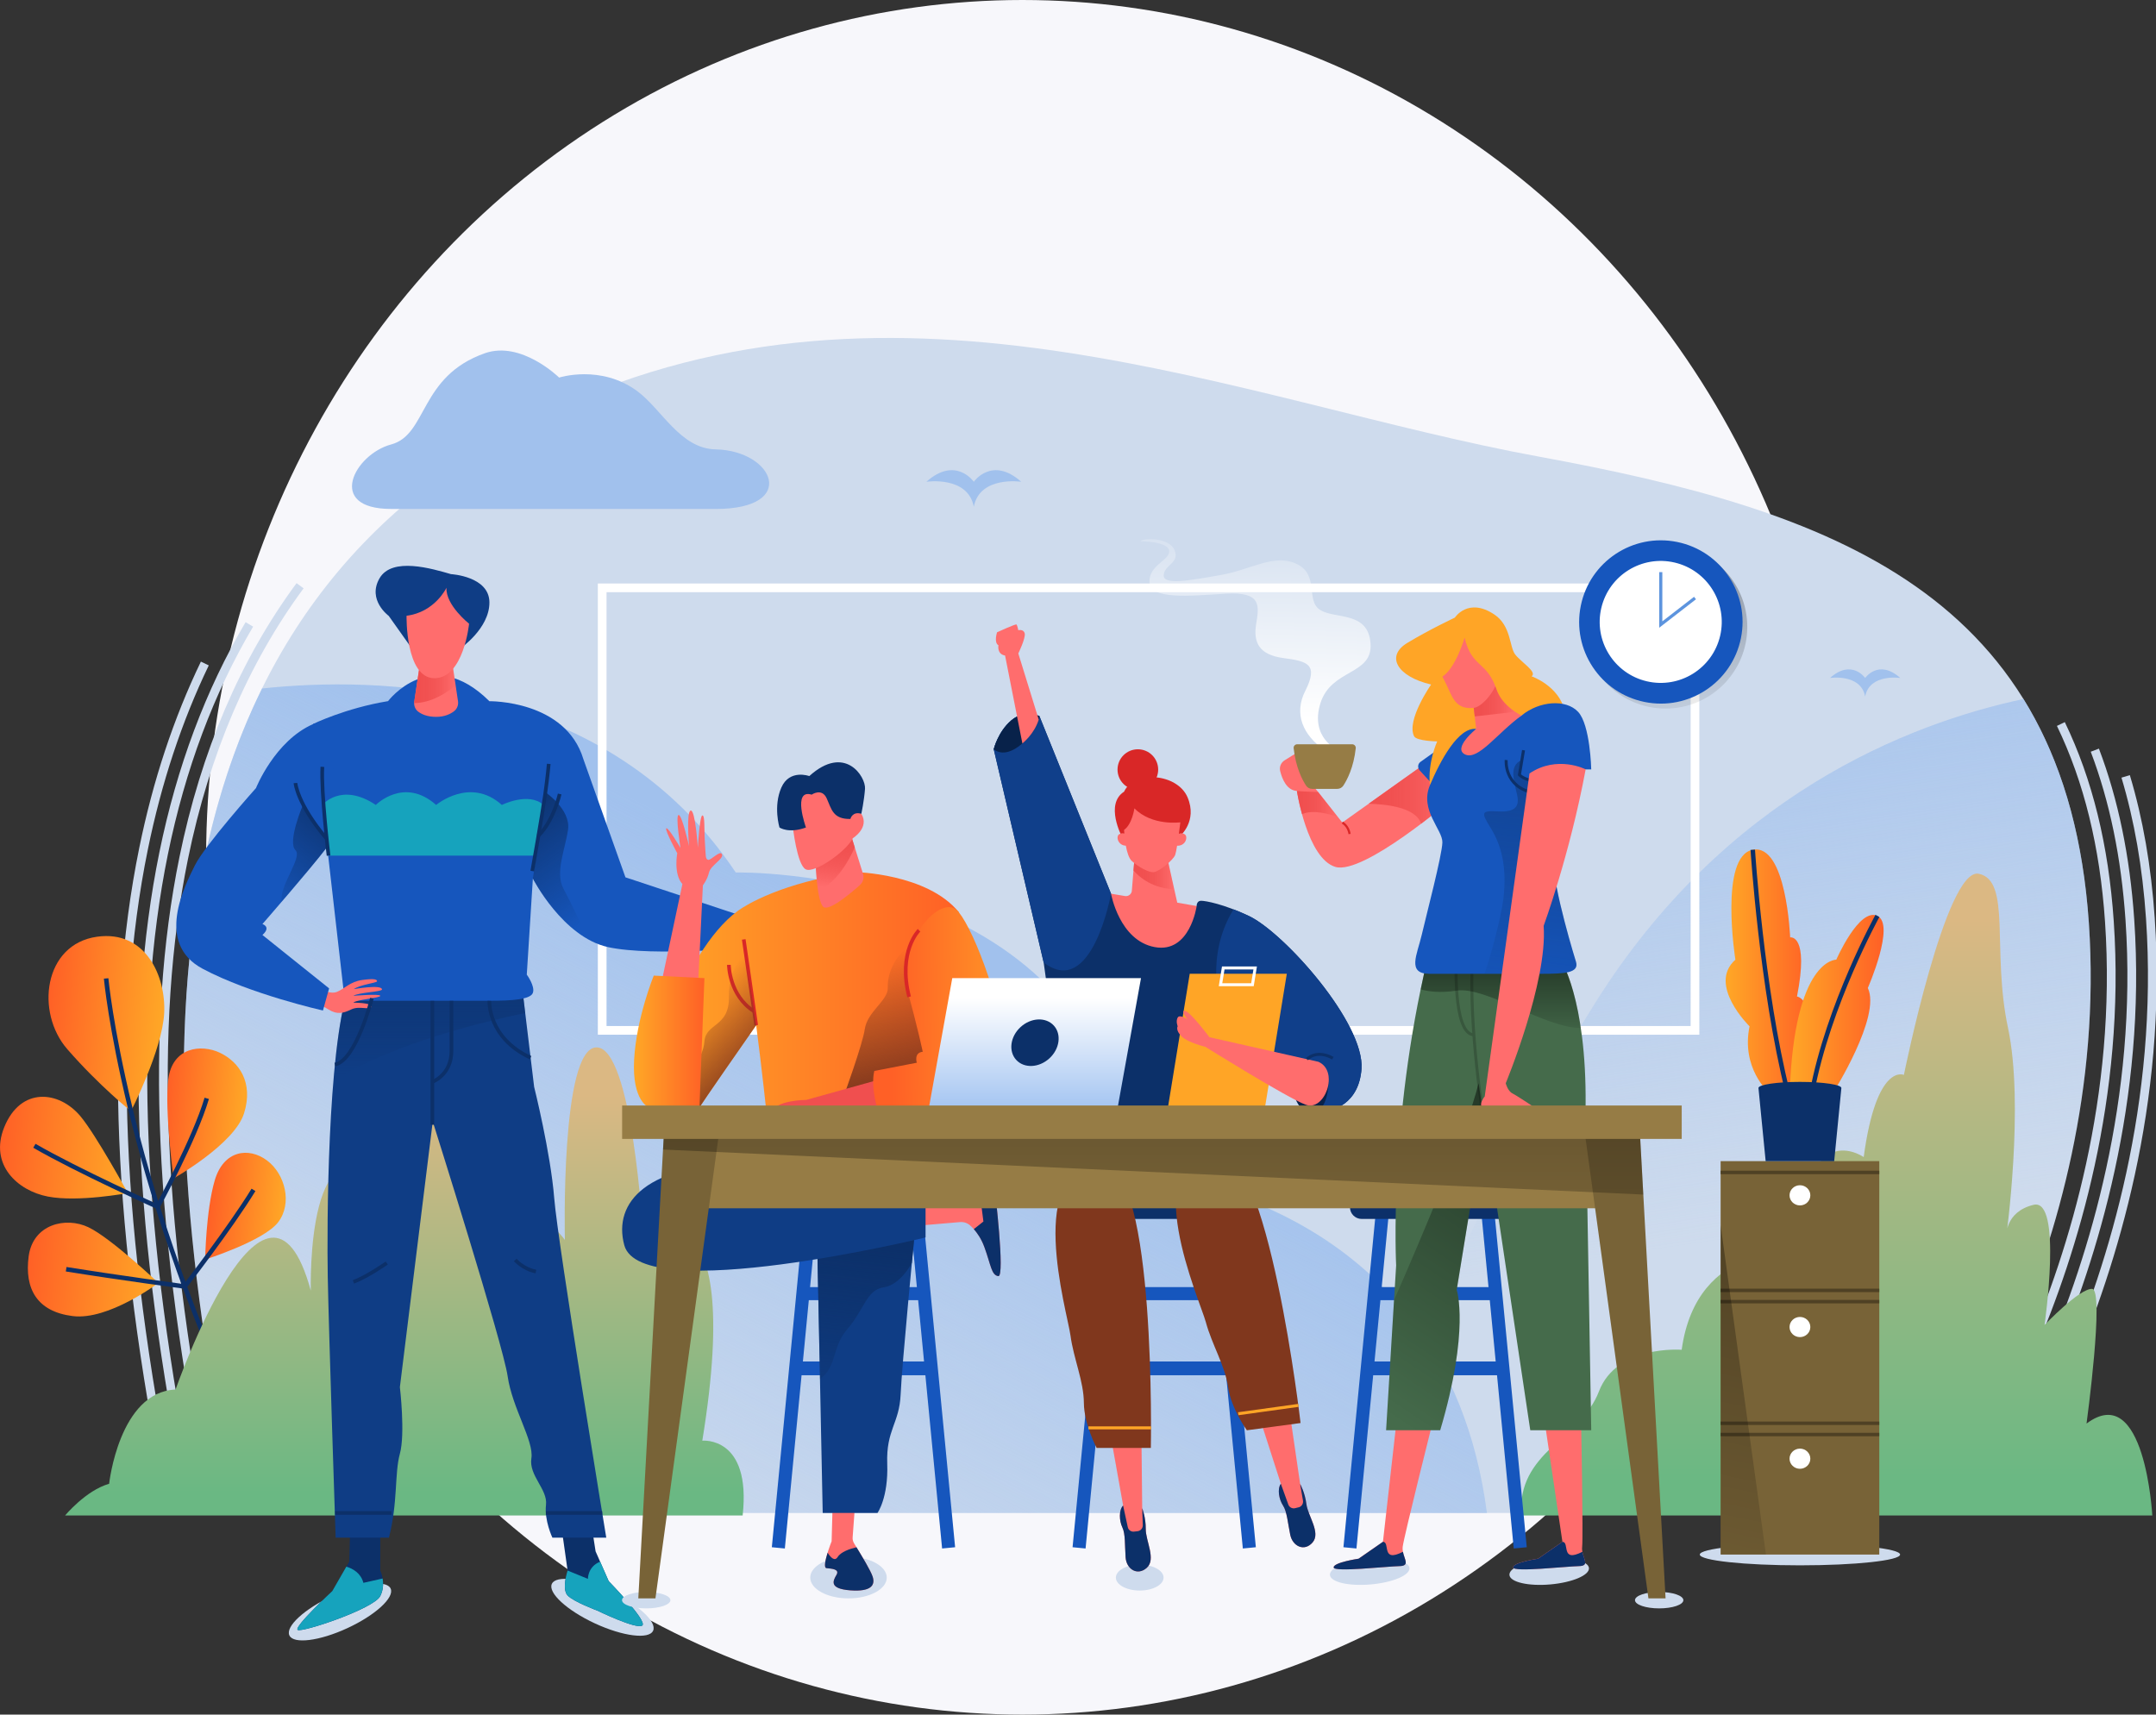 <svg width="523" height="416" viewBox="0 0 523 416" fill="none" xmlns="http://www.w3.org/2000/svg">
<rect x="0" y="0" width="523" height="416" fill="#333333" stroke="none"/>
<ellipse cx="248" cy="208" rx="198" ry="208" fill="#F7F7FB"/>
<g clip-path="url(#clip0_8_2)">
<path d="M515.639 188.369C518.791 198.867 520.778 210.32 521.633 222.779C524.693 267.535 512.428 306.979 501.606 332.189C495.536 346.323 489.24 357.676 484.521 365.426" stroke="#CEDBED" stroke-width="2.12" stroke-miterlimit="10"/>
<path d="M41.229 363.281C28.352 299.397 26.256 247.855 34.824 205.905C38.136 189.66 43.115 174.638 49.688 160.981" stroke="#CEDBED" stroke-width="2.12" stroke-miterlimit="10"/>
<path d="M508.162 182.01C512.798 194.209 515.615 207.899 516.662 223.164C519.647 266.798 507.659 305.337 497.071 329.978C490.372 345.561 483.431 357.659 478.728 365.141" stroke="#CEDBED" stroke-width="2.12" stroke-miterlimit="10"/>
<path d="M46.334 363.281C33.407 299.632 31.244 248.475 39.695 207.028C43.912 186.35 50.887 167.734 60.486 151.497" stroke="#CEDBED" stroke-width="2.12" stroke-miterlimit="10"/>
<path d="M499.921 175.66C506.544 189.358 510.442 205.268 511.691 223.549C514.6 266.06 502.88 303.687 492.543 327.766C485.024 345.276 477.244 358.195 472.801 364.99" stroke="#CEDBED" stroke-width="2.12" stroke-miterlimit="10"/>
<path d="M51.432 363.289C38.454 299.883 36.208 249.094 44.566 208.167C49.772 182.672 59.262 160.445 72.792 142.113" stroke="#CEDBED" stroke-width="2.12" stroke-miterlimit="10"/>
<path d="M57.325 367.076H465.18C465.18 367.076 512.194 304.055 506.711 223.935C501.229 143.814 444.507 123.841 373.09 110.746C301.673 97.65 218.049 60.242 134.409 99.318C33.969 146.252 33.944 256.392 57.325 367.076Z" fill="#CEDBED"/>
<path d="M274.511 284.459C267.016 209.642 178.48 211.686 178.48 211.686C147.118 164.76 91.017 164.115 63.579 167.039C36.694 221.555 41.933 294.203 57.333 367.085H360.699C350.396 288.137 274.519 284.459 274.519 284.459H274.511Z" fill="url(#paint0_linear_8_2)"/>
<path d="M465.189 367.076C465.189 367.076 512.202 304.055 506.72 223.935C505.186 201.49 499.628 183.77 490.85 169.594C462.892 175.559 418.427 192.952 386.822 243.548C356.365 292.301 339.498 338.666 331.04 367.076H465.189Z" fill="url(#paint1_linear_8_2)"/>
<path d="M31.018 289.469C31.018 289.469 23.306 275.36 19.508 270.819C14.319 264.619 5.022 263.606 1.023 273.5C-2.657 282.599 4.284 288.908 11.628 290.315C18.98 291.731 31.018 289.461 31.018 289.461V289.469Z" fill="url(#paint2_linear_8_2)"/>
<path d="M42.109 285.9C42.109 285.9 39.862 269.562 40.835 261.829C41.807 254.105 48.766 253.233 53.376 255.437C57.979 257.64 61.542 262.617 59.203 270.107C56.872 277.597 42.118 285.9 42.118 285.9H42.109Z" fill="url(#paint3_linear_8_2)"/>
<path d="M38.421 311.269C38.421 311.269 27.02 300.444 21.495 297.78C15.97 295.116 7.973 297.009 6.95 304.835C5.927 312.651 8.928 318.215 17.63 319.312C26.332 320.41 38.421 311.269 38.421 311.269Z" fill="url(#paint4_linear_8_2)"/>
<path d="M49.772 305.597C49.772 305.597 49.94 293.733 52.086 286.403C54.232 279.08 60.327 278.234 64.761 281.543C69.188 284.853 70.957 291.966 67.486 296.523C64.015 301.089 49.772 305.589 49.772 305.589V305.597Z" fill="url(#paint5_linear_8_2)"/>
<path d="M31.764 269.588C31.764 269.588 24.093 263.48 16.322 254.549C8.551 245.618 10.58 229.071 23.557 227.269C35.319 225.636 40.265 236.837 39.829 245.785C39.385 254.733 31.773 269.588 31.773 269.588H31.764Z" fill="url(#paint6_linear_8_2)"/>
<path d="M25.745 237.39C25.745 237.39 30.138 284.752 59.203 346.516" stroke="#0C3069" stroke-width="1.1" stroke-miterlimit="10"/>
<path d="M8.341 277.991C18.887 284.099 38.236 292.787 38.236 292.787C38.236 292.787 47.257 276.324 50.149 266.479" stroke="#0C3069" stroke-width="1.1" stroke-miterlimit="10"/>
<path d="M16.046 307.943C28.956 310.021 44.809 312.14 44.809 312.14C44.809 312.14 55.791 297.981 61.492 288.69" stroke="#0C3069" stroke-width="1.1" stroke-miterlimit="10"/>
<path d="M411.167 142.625H146.079V249.991H411.167V142.625Z" stroke="white" stroke-width="2.11" stroke-miterlimit="10"/>
<path d="M369.091 367.696H522.103C522.103 367.696 520.334 334.77 506.15 345.393C506.15 345.393 510.576 312.794 507.483 312.71C504.381 312.626 495.964 321.474 495.964 321.474C495.964 321.474 500.39 290.608 493.307 292.318C486.223 294.027 486.659 300.16 486.659 300.16C486.659 300.16 491.085 268.121 487.103 249.413C483.112 230.704 487.992 213.663 480.011 211.996C472.038 210.337 461.844 260.799 461.844 260.799C461.844 260.799 455.196 257.707 452.094 280.739C452.094 280.739 437.088 270.115 436.619 303.762C436.619 303.762 411.628 300.746 407.94 327.489C407.94 327.489 392.179 326.224 387.853 337.627C383.536 349.021 367.809 352.272 369.083 367.696H369.091Z" fill="url(#paint7_linear_8_2)"/>
<path d="M180.157 367.696H15.786C15.786 367.696 20.824 361.605 26.474 359.997C26.474 359.997 28.889 337.727 42.587 337.132C42.587 337.132 64.685 273.869 75.391 313.137C75.391 313.137 74.133 266.563 94.974 289.511C94.974 289.511 98.931 249.287 107.583 248.642C116.234 247.997 120.208 293.155 120.208 293.155C120.208 293.155 131.215 292.862 137.025 300.83C137.025 300.83 135.927 254.264 144.67 254.121C153.414 253.979 155.988 299.473 155.988 299.473C155.988 299.473 181.062 283.856 170.365 349.541C170.365 349.541 182.295 348.359 180.148 367.704L180.157 367.696Z" fill="url(#paint8_linear_8_2)"/>
<path d="M269.69 293.39L261.76 375.546" stroke="#1656BD" stroke-width="3.17" stroke-miterlimit="10"/>
<path d="M295.134 293.39L303.064 375.546" stroke="#1656BD" stroke-width="3.17" stroke-miterlimit="10"/>
<path d="M267.712 313.866H297.238" stroke="#1656BD" stroke-width="3.17" stroke-miterlimit="10"/>
<path d="M266.094 331.997H298.864" stroke="#1656BD" stroke-width="3.34" stroke-miterlimit="10"/>
<path d="M300.214 286.813H264.61C263.036 286.813 261.76 288.088 261.76 289.662V292.896C261.76 294.469 263.036 295.744 264.61 295.744H300.214C301.788 295.744 303.064 294.469 303.064 292.896V289.662C303.064 288.088 301.788 286.813 300.214 286.813Z" fill="#0C3069"/>
<path d="M335.399 293.39L327.468 375.546" stroke="#1656BD" stroke-width="3.17" stroke-miterlimit="10"/>
<path d="M360.851 293.39L368.781 375.546" stroke="#1656BD" stroke-width="3.17" stroke-miterlimit="10"/>
<path d="M333.429 313.866H362.955" stroke="#1656BD" stroke-width="3.17" stroke-miterlimit="10"/>
<path d="M331.802 331.997H364.573" stroke="#1656BD" stroke-width="3.34" stroke-miterlimit="10"/>
<path d="M365.922 286.813H330.319C328.744 286.813 327.468 288.088 327.468 289.662V292.896C327.468 294.469 328.744 295.744 330.319 295.744H365.922C367.497 295.744 368.773 294.469 368.773 292.896V289.662C368.773 288.088 367.497 286.813 365.922 286.813Z" fill="#0C3069"/>
<path d="M276.472 385.902C279.667 385.902 282.257 384.495 282.257 382.76C282.257 381.025 279.667 379.618 276.472 379.618C273.278 379.618 270.688 381.025 270.688 382.76C270.688 384.495 273.278 385.902 276.472 385.902Z" fill="#CEDBED"/>
<path d="M276.9 349.541L277.076 365.937C277.076 365.937 277.965 368.107 277.94 370.989C277.915 373.871 280.497 378.311 278.208 380.372C275.919 382.433 273.245 380.716 273.052 377.834C272.859 374.943 273.027 372.145 272.264 370.57C271.501 368.995 271.376 366.423 272.449 365.266L269.682 349.8L276.909 349.532L276.9 349.541Z" fill="#FF6D6D"/>
<path d="M275.944 371.508C275.685 371.533 275.408 371.567 275.131 371.6C274.41 371.701 273.731 371.24 273.58 370.528L272.44 365.266C271.367 366.423 271.501 368.986 272.256 370.57C273.019 372.145 272.843 374.943 273.044 377.834C273.237 380.724 275.919 382.433 278.2 380.372C280.488 378.311 277.906 373.862 277.931 370.989C277.956 368.107 277.068 365.937 277.068 365.937L277.219 370.025C277.244 370.779 276.691 371.433 275.936 371.508H275.944Z" fill="#0C3069"/>
<path d="M313.015 343.81L315.388 360.038C315.388 360.038 316.553 362.074 316.914 364.931C317.274 367.788 320.426 371.852 318.439 374.198C316.453 376.543 313.569 375.203 312.99 372.371C312.412 369.539 312.202 366.741 311.238 365.275C310.274 363.817 309.796 361.287 310.71 359.997L305.898 345.041L313.024 343.81H313.015Z" fill="#FF6D6D"/>
<path d="M315.002 365.71C314.751 365.769 314.482 365.836 314.214 365.912C313.51 366.104 312.781 365.736 312.529 365.057L310.702 359.997C309.788 361.287 310.266 363.809 311.23 365.275C312.194 366.733 312.395 369.531 312.982 372.371C313.56 375.203 316.444 376.552 318.431 374.198C320.418 371.843 317.266 367.788 316.905 364.931C316.545 362.074 315.379 360.038 315.379 360.038L316.075 364.077C316.201 364.822 315.74 365.543 315.002 365.719V365.71Z" fill="#0C3069"/>
<path d="M269.514 216.83C269.514 216.83 279.314 224.932 290.28 219.821C290.28 219.821 290.246 218.548 291.353 218.548C292.459 218.548 296.852 219.352 302.947 222.234C311.515 226.289 331.073 248.248 330.268 259.358C329.681 267.476 323.771 270.132 318.456 269.914C313.141 269.696 313.585 260.69 313.585 260.69L296.894 246.665L293.792 269.914H258.197L253.175 233.536L241.062 181.801C241.062 181.801 242.042 177.595 245.32 174.788C248.598 171.982 252.144 173.758 252.144 173.758L269.514 216.838V216.83Z" fill="#0C3069"/>
<path d="M269.514 216.83L252.144 173.749C252.144 173.749 248.598 171.982 245.32 174.78C242.042 177.587 241.062 181.793 241.062 181.793L253.175 233.528C264.92 242.534 269.514 216.83 269.514 216.83Z" fill="#103F8A"/>
<path d="M318.456 269.906C323.771 270.124 329.681 267.468 330.268 259.349C331.073 248.248 311.515 226.289 302.947 222.226C301.614 221.597 300.373 221.069 299.225 220.625C291.42 233.369 296.894 246.656 296.894 246.656L313.585 260.682C313.585 260.682 313.141 269.688 318.456 269.906Z" fill="#103F8A"/>
<path d="M322.304 261.268C322.404 266.638 320.795 270.3 317.676 269.923C314.558 269.546 313.04 264.51 313.585 260.682L322.304 261.268Z" fill="#08224A"/>
<path d="M306.862 268.658H283.322L288.603 236.259H312.152L306.862 268.658Z" fill="#FFA526"/>
<path d="M303.819 238.915H296.073L296.735 234.852H304.481L303.819 238.915Z" stroke="white" stroke-width="0.72" stroke-miterlimit="10"/>
<path d="M267.654 282.825C280.497 283.21 279.172 351.308 279.172 351.308H266.027C266.027 351.308 262.951 345.511 262.925 340.383C262.9 335.113 260.419 329.609 259.673 324.004C258.935 318.399 248.154 282.239 267.645 282.825H267.654Z" fill="#80371D"/>
<path d="M279.206 346.432H264.023" stroke="#FFA526" stroke-width="0.72" stroke-miterlimit="10"/>
<path d="M294.916 278.929C307.692 277.597 315.489 345.259 315.489 345.259L302.461 347.019C302.461 347.019 298.638 341.682 297.926 336.605C297.196 331.385 293.994 326.266 292.518 320.803C291.034 315.341 275.517 280.948 294.916 278.929Z" fill="#80371D"/>
<path d="M314.96 340.978L300.365 343.006" stroke="#FFA526" stroke-width="0.72" stroke-miterlimit="10"/>
<path d="M275.215 208.083L274.561 216.11C274.494 216.939 273.731 217.534 272.91 217.4L269.515 216.83C269.515 216.83 271.51 228.183 280.094 229.783C288.679 231.383 290.288 219.821 290.288 219.821L285.577 219.008L283.137 208.083H275.215Z" fill="#FF6D6D"/>
<path d="M283.137 208.083H275.215L274.963 211.2C276.498 212.959 279.633 215.532 284.847 215.758L283.137 208.083Z" fill="url(#paint9_linear_8_2)"/>
<path d="M272.155 203.006C272.155 203.006 267.947 195.114 272.675 192.081C275.114 186.803 285.594 187.615 288.075 193.447C290.548 199.278 286.231 202.855 286.231 202.855L272.163 203.006H272.155Z" fill="#D92727"/>
<path d="M276.02 191.645C278.742 191.645 280.949 189.44 280.949 186.719C280.949 183.998 278.742 181.793 276.02 181.793C273.297 181.793 271.09 183.998 271.09 186.719C271.09 189.44 273.297 191.645 276.02 191.645Z" fill="#D92727"/>
<path d="M287.337 202.386C286.683 202.018 286.18 202.193 285.962 202.311C286.172 200.778 286.331 199.512 286.331 199.512C286.331 199.512 279.465 200.476 275.181 196.119C275.181 196.119 274.662 199.956 272.675 201.356C272.675 201.356 272.692 201.708 272.733 202.244C272.474 202.152 272.046 202.093 271.518 202.386C270.629 202.88 271.149 205.109 273.102 205.184C273.387 206.726 273.848 208.293 274.603 208.955C276.305 210.429 278.593 211.686 279.842 211.611C281.092 211.535 284.646 208.661 285.082 207.405C285.216 207.036 285.375 206.181 285.543 205.176C285.61 205.176 285.677 205.193 285.761 205.193C287.723 205.117 288.234 202.889 287.346 202.395L287.337 202.386Z" fill="#FF6D6D"/>
<path d="M319.856 257.623L293.382 251.65C293.382 251.65 288.838 245.559 287.513 245.282C286.18 245.006 288.067 247.352 288.067 247.352C288.067 247.352 286.172 246.003 285.677 246.891C285.183 247.779 285.677 248.994 285.677 248.994C285.677 248.994 285.074 249.916 286.625 251.449C288.176 252.982 292.384 253.979 292.384 253.979C292.384 253.979 312.16 266.328 316.754 268.038C321.34 269.747 324.953 259.953 319.856 257.632V257.623Z" fill="#FF6D6D"/>
<path d="M252.144 173.749C252.144 173.749 248.598 171.982 245.32 174.78C242.042 177.587 241.062 181.793 241.062 181.793C245.194 185.043 251.842 177.369 252.136 173.749H252.144Z" fill="#08224A"/>
<path d="M251.976 174.587L247.022 158.543C247.022 158.543 248.849 154.781 248.573 153.675C248.296 152.569 247.022 152.905 247.022 152.905C247.022 152.905 246.779 151.74 246.594 151.522C246.41 151.304 241.866 153.407 241.866 153.407C241.866 153.407 241.036 155.896 242.201 156.566C242.201 156.566 241.757 158.669 243.811 159.054L248.011 180.377C248.011 180.377 250.887 178.131 251.976 174.596V174.587Z" fill="#FF6D6D"/>
<path d="M196.739 293.39L188.809 375.546" stroke="#1656BD" stroke-width="3.17" stroke-miterlimit="10"/>
<path d="M222.183 293.39L230.113 375.546" stroke="#1656BD" stroke-width="3.17" stroke-miterlimit="10"/>
<path d="M194.761 313.866H224.287" stroke="#1656BD" stroke-width="3.17" stroke-miterlimit="10"/>
<path d="M193.134 331.997H225.913" stroke="#1656BD" stroke-width="3.34" stroke-miterlimit="10"/>
<path d="M227.263 286.813H191.659C190.085 286.813 188.809 288.088 188.809 289.662V292.896C188.809 294.469 190.085 295.744 191.659 295.744H227.263C228.837 295.744 230.113 294.469 230.113 292.896V289.662C230.113 288.088 228.837 286.813 227.263 286.813Z" fill="#0C3069"/>
<path d="M173.584 123.48H94.874C78.928 123.48 86.012 110.201 94.874 107.838C103.735 105.476 101.664 91.308 117.617 85.703C126.47 82.587 135.633 91.61 135.633 91.61C135.633 91.61 145.676 88.359 154.537 94.861C160.49 99.225 164.991 108.852 173.584 109.028C187.76 109.321 193.813 123.489 173.584 123.489V123.48Z" fill="#A1C1ED"/>
<path d="M236.225 116.887C236.225 116.887 231.823 110.561 224.723 116.887C224.723 116.887 234.791 115.379 236.225 122.953C237.666 115.37 247.726 116.887 247.726 116.887C240.626 110.561 236.225 116.887 236.225 116.887Z" fill="#A1C1ED"/>
<path d="M452.446 164.492C452.446 164.492 449.185 159.8 443.92 164.492C443.92 164.492 451.382 163.369 452.446 168.991C453.511 163.369 460.972 164.492 460.972 164.492C455.707 159.8 452.446 164.492 452.446 164.492Z" fill="#A1C1ED"/>
<path d="M94.757 385.416C95.754 387.578 91.068 391.876 84.286 395.017C77.504 398.159 71.191 398.947 70.193 396.785C69.196 394.624 73.882 390.326 80.664 387.184C87.446 384.042 93.759 383.254 94.757 385.416Z" fill="#CEDBED"/>
<path d="M133.864 384.285C132.867 386.446 137.553 390.744 144.335 393.886C151.117 397.02 157.43 397.816 158.427 395.654C159.425 393.493 154.739 389.195 147.957 386.053C141.175 382.911 134.862 382.123 133.864 384.285Z" fill="#CEDBED"/>
<path d="M136.354 371.6L137.687 381.043C137.687 381.043 136.211 385.542 137.687 387.092C139.162 388.642 144.922 390.778 144.922 390.778C144.922 390.778 154.303 395.352 155.778 394.397C157.254 393.434 147.655 383.623 147.655 383.623L144.477 376.393L143.765 371.81L136.354 371.592V371.6Z" fill="#0C3069"/>
<path d="M145.584 378.906C142.549 380.079 142.616 383.07 142.616 383.07L137.687 381.051C137.687 381.051 136.212 385.55 137.687 387.1C139.162 388.65 144.922 390.786 144.922 390.786C144.922 390.786 154.303 395.361 155.778 394.406C157.254 393.442 147.655 383.631 147.655 383.631L145.584 378.906Z" fill="#16A3BD"/>
<path d="M92.242 371.6V381.043C92.242 381.043 93.792 384.142 92.242 387.242C90.691 390.342 73.077 396.207 72.197 395.436C71.308 394.665 80.614 386.028 80.614 386.028L84.713 378.906L84.931 371.6H92.242Z" fill="#0C3069"/>
<path d="M84.017 380.104L80.614 386.028C80.614 386.028 71.308 394.665 72.197 395.436C73.086 396.207 90.691 390.342 92.242 387.242C93.013 385.692 93.013 384.151 92.82 382.986L88.15 384.033C87.53 381.654 85.585 380.582 84.017 380.104Z" fill="#16A3BD"/>
<path d="M126.688 239.795L129.572 263.706C129.572 263.706 133.563 279.65 134.443 290.717C135.323 301.785 147.068 373.075 147.068 373.075H133.999C133.999 373.075 132.003 368.869 132.448 365.107C132.892 361.345 128.239 358.019 128.902 353.813C129.564 349.608 124.249 341.64 123.142 333.89C122.036 326.14 104.976 272.118 104.976 272.118L97.003 336.546C97.003 336.546 98.336 347.84 97.003 352.707C95.67 357.575 96.559 364.445 94.346 373.075H81.419C81.419 373.075 79.725 322.152 79.507 309.761C79.289 297.361 79.407 255.328 84.487 239.803H126.688V239.795Z" fill="#0F3D85"/>
<path d="M80.865 262.324C94.823 253.124 118.867 247.544 127.409 245.777L126.688 239.795H84.487C82.777 245.014 81.628 253.242 80.865 262.324Z" fill="url(#paint10_linear_8_2)"/>
<path d="M94.119 170.13C94.119 170.13 104.623 156.105 118.716 170.13C118.716 170.13 137.201 169.837 141.527 184.222L151.721 212.859L185.095 223.926L183.762 229.774C183.762 229.774 158.36 232.229 147.429 229.774C136.497 227.32 129.262 213.152 129.262 213.152L127.787 236.469C127.787 236.469 129.857 239.275 129.262 240.892C128.675 242.518 124.115 242.811 118.716 242.811H83.632L75.953 175.651C75.953 175.651 83.783 171.814 94.119 170.113V170.13Z" fill="#1656BD"/>
<path d="M77.378 239.803C77.378 239.803 79.96 241.361 81.754 240.641C83.556 239.92 84.873 238.186 87.874 237.767C90.875 237.348 91.47 237.65 91.47 238.069C91.47 238.488 87.388 238.848 85.828 239.987C85.828 239.987 92.543 238.781 92.669 240.046C92.728 240.649 87.027 240.767 85.711 241.604C85.711 241.604 92.191 241.068 92.25 241.604C92.309 242.141 86.616 242.467 85.711 243.263C85.711 243.263 90.389 243.28 90.087 244.243C89.785 245.199 87.212 243.942 85.225 244.905C83.238 245.869 81.746 246.221 79.65 244.905C77.554 243.59 76.288 243.263 76.288 243.263L77.37 239.803H77.378Z" fill="#FF6D6D"/>
<path d="M142.701 227.923C142.701 227.923 138.769 219.494 136.681 215.607C134.594 211.711 137.101 206.148 137.796 201.28C138.492 196.412 132.314 192.215 132.314 192.215L129.271 213.16C129.271 213.16 134.468 223.332 142.701 227.931V227.923Z" fill="url(#paint11_linear_8_2)"/>
<path d="M75.953 175.668C80.329 173.758 83.766 199.73 79.365 205.486C74.955 211.242 63.663 224.195 63.663 224.195C63.663 224.195 65.876 224.856 63.663 226.85L79.834 239.803L78.342 245.174C78.342 245.174 60.787 241.244 49.16 235.044C37.532 228.844 44.842 214.878 47.273 209.96C49.713 205.042 62.095 191.21 62.095 191.21C62.095 191.21 66.656 179.732 75.961 175.676L75.953 175.668Z" fill="#1656BD"/>
<path d="M71.669 189.986C71.669 189.986 72.097 195.047 79.122 203.366" stroke="#0C3069" stroke-width="0.89" stroke-miterlimit="10"/>
<path d="M73.53 195.181C73.53 195.181 69.632 204.288 71.677 206.274C73.463 208.016 67.653 214.97 68.316 218.807C71.954 214.56 76.816 208.821 79.373 205.486C79.616 205.168 79.834 204.782 80.027 204.347C78.35 202.353 74.637 197.803 73.538 195.181H73.53Z" fill="url(#paint12_linear_8_2)"/>
<path d="M146.079 367.076H132.414" stroke="#0C3069" stroke-width="0.89" stroke-miterlimit="10"/>
<path d="M94.983 367.076H81.31" stroke="#0C3069" stroke-width="0.89" stroke-miterlimit="10"/>
<path d="M104.883 272.889V242.828" stroke="#0C3069" stroke-width="0.89" stroke-miterlimit="10"/>
<path d="M109.519 242.828V254.968C109.519 260.832 104.883 262.491 104.883 262.491" stroke="#0C3069" stroke-width="0.89" stroke-miterlimit="10"/>
<path d="M118.716 242.828C118.716 242.828 118.221 251.75 128.708 256.626" stroke="#0C3069" stroke-width="0.89" stroke-miterlimit="10"/>
<path d="M90.221 242.191C90.221 242.191 86.398 257.305 81.234 258.294" stroke="#0C3069" stroke-width="0.89" stroke-miterlimit="10"/>
<path d="M124.986 305.698C124.986 305.698 126.906 307.909 130.008 308.504" stroke="#0C3069" stroke-width="0.89" stroke-miterlimit="10"/>
<path d="M93.826 306.435C93.826 306.435 88.997 309.828 85.728 311.009" stroke="#0C3069" stroke-width="0.89" stroke-miterlimit="10"/>
<path d="M99.971 157.429L94.295 149.428C94.295 149.428 89.022 145.582 92.065 140.312C95.108 135.042 104.833 137.983 109.402 139.298C109.402 139.298 118.724 139.801 118.724 146.185C118.724 152.569 111.531 157.429 111.531 157.429H99.979H99.971Z" fill="#0F3D85"/>
<path d="M101.874 160.981L100.49 170.247C100.356 171.144 100.692 172.065 101.404 172.627C102.234 173.272 103.609 173.925 105.805 173.925C107.851 173.925 109.251 173.238 110.123 172.577C110.869 172.007 111.238 171.077 111.104 170.147L109.737 160.981H101.874Z" fill="#FF6D6D"/>
<path d="M100.482 170.591C104.682 170.541 108.404 168.061 110.525 166.293L109.737 160.981H101.874L100.49 170.247C100.474 170.365 100.49 170.474 100.49 170.591H100.482Z" fill="url(#paint13_linear_8_2)"/>
<path d="M108.295 142.625C108.295 142.625 105.495 148.54 98.621 149.394C98.621 149.394 98.302 164.55 105.395 164.55C112.487 164.55 113.786 151.329 113.786 151.329C113.786 151.329 108.086 146.814 108.304 142.625H108.295Z" fill="#FF6D6D"/>
<path d="M78.199 195.298C78.199 195.298 82.751 189.685 91.168 195.298C91.168 195.298 97.984 188.361 105.797 195.298C105.797 195.298 114.055 188.361 121.734 195.298C121.734 195.298 128.239 192.047 131.852 195.298L129.782 207.589H79.7L78.199 195.298Z" fill="#16A3BD"/>
<path d="M133.11 185.336C133.11 185.336 132.892 188.101 132.221 192.86C131.559 197.619 129.12 211.342 129.12 211.342" stroke="#0C3069" stroke-width="0.89" stroke-miterlimit="10"/>
<path d="M135.767 192.642C135.767 192.642 134.25 199.286 130.528 202.83" stroke="#0C3069" stroke-width="0.89" stroke-miterlimit="10"/>
<path d="M79.7 207.589C79.7 207.589 77.847 192.215 78.199 186.049" stroke="#0C3069" stroke-width="0.89" stroke-miterlimit="10"/>
<path d="M215.107 382.76C215.107 385.55 210.949 387.804 205.827 387.804C200.705 387.804 196.546 385.542 196.546 382.76C196.546 379.979 200.705 377.716 205.827 377.716C210.949 377.716 215.107 379.979 215.107 382.76Z" fill="#CEDBED"/>
<path d="M201.97 365.367L201.735 373.946C201.735 373.946 199.204 380.322 200.486 380.464C201.76 380.607 203.756 380.682 202.901 382.123C202.054 383.556 201.065 385.458 206.246 385.852C211.426 386.245 212.34 384.536 211.686 382.526C211.167 380.9 208.274 376.217 207.193 374.474C206.925 374.038 206.799 373.536 206.832 373.025L207.545 363.289L201.978 365.367H201.97Z" fill="#FF6D6D"/>
<path d="M200.486 380.464C201.761 380.607 203.756 380.682 202.901 382.123C202.054 383.556 201.065 385.458 206.246 385.852C211.426 386.245 212.34 384.536 211.686 382.526C211.242 381.135 209.062 377.515 207.763 375.404C206.179 375.773 203.999 376.493 203.194 377.775C202.49 378.898 201.517 377.909 200.763 376.728C200.226 378.462 199.79 380.389 200.486 380.473V380.464Z" fill="#0C3069"/>
<path d="M198.24 301.86L199.573 367.076H212.86C212.86 367.076 215.518 363.406 215.224 355.137C214.931 346.868 218.175 345.393 218.477 338.314C218.77 331.226 221.872 299.347 221.872 299.347L198.24 301.852V301.86Z" fill="#0F3D85"/>
<path d="M221.185 306.435C221.185 306.435 218.469 311.747 214.336 312.341C210.203 312.928 209.607 317.804 205.625 322.378C201.635 326.953 203.27 331.234 198.91 334.627L198.24 301.86L221.872 299.355L221.193 306.443L221.185 306.435Z" fill="url(#paint14_linear_8_2)"/>
<path d="M222.903 297.361L232.896 296.507C233.802 296.431 234.682 296.733 235.352 297.336C236.375 298.258 237.817 299.925 238.773 302.531C240.399 306.963 240.475 309.392 242.168 309.619C243.87 309.836 241.279 288.221 241.279 288.221L220.975 286.595L222.895 297.37L222.903 297.361Z" fill="#FF6D6D"/>
<path d="M237.474 287.902L238.555 296.364L236.225 298.216C237.096 299.196 238.069 300.604 238.773 302.531C240.399 306.963 240.475 309.392 242.168 309.619C243.87 309.836 241.28 288.221 241.28 288.221L237.465 287.919L237.474 287.902Z" fill="#0C3069"/>
<path d="M207.352 211.585C189.638 214.132 181.037 219.553 179.226 220.818C178.983 220.994 178.858 221.086 178.858 221.086C178.858 221.086 178.858 221.086 178.858 221.095C165.428 230.973 155.988 262.625 156.81 266.873C158.285 274.472 167.222 272.478 169.292 269.236C170.91 266.689 179.713 254.063 183.435 248.734C184.885 259.986 185.941 270.006 185.941 270.006H230.138L232.578 221.304C224.932 211.895 207.352 211.577 207.352 211.577V211.585Z" fill="url(#paint15_linear_8_2)"/>
<path d="M183.435 248.743L180.417 227.923" stroke="#D92727" stroke-width="0.89" stroke-miterlimit="10"/>
<path d="M176.812 234.098C176.812 234.098 176.837 241.521 182.94 245.383" stroke="#D92727" stroke-width="0.89" stroke-miterlimit="10"/>
<path d="M169.267 240.381L170.508 214.794C170.508 214.794 171.573 213.462 171.992 211.686C172.411 209.918 175.588 208.41 175.144 207.279C174.7 206.148 172.403 208.862 171.749 208.611C171.095 208.36 171.229 207.865 171.003 204.472C170.776 201.079 171.044 197.828 170.382 197.845C169.72 197.87 169.284 205.662 169.284 205.662C169.284 205.662 168.672 196.488 167.557 196.655C166.442 196.823 167.138 205.26 167.138 205.26C167.138 205.26 165.453 197.711 164.623 197.728C163.793 197.745 165.067 205.729 165.067 205.729C165.067 205.729 162.15 200.711 161.638 200.962C161.127 201.213 164.288 207.019 164.288 207.019C164.288 207.019 163.323 212.013 165.537 214.501L160.129 239.929L169.276 240.373L169.267 240.381Z" fill="#FF6D6D"/>
<path d="M183.41 248.776L180.903 231.308C180.903 231.308 176.653 234.475 176.812 241.856C176.971 249.245 171.212 248.148 170.877 252.68C170.541 257.213 166.484 260.539 166.484 260.539L168.756 269.914C168.965 269.705 169.15 269.479 169.292 269.252C170.91 266.714 179.679 254.13 183.41 248.785V248.776Z" fill="url(#paint16_linear_8_2)"/>
<path d="M203.219 270.015H230.138L232.083 231.148L221.336 228.61C216.574 232.263 215.241 236.636 215.358 239.677C215.467 242.719 210.37 245.433 209.767 249.748C209.289 253.158 205.013 265.114 203.228 270.006L203.219 270.015Z" fill="url(#paint17_linear_8_2)"/>
<path d="M214.629 261.553L195.574 266.865C195.574 266.865 187.987 266.865 187.048 270.023H216.23L214.621 261.553H214.629Z" fill="#F04F4F"/>
<path d="M151.428 302.078C148.686 291.748 156.759 282.23 181.918 282.23C212.449 282.23 224.521 283.998 224.521 283.998V300.235C224.521 300.235 155.401 317.058 151.428 302.078Z" fill="#0F3D85"/>
<path d="M206.523 202.956L209.348 212.004C209.658 212.985 209.365 214.057 208.593 214.744C206.179 216.889 201.015 221.195 199.715 220.022C198.005 218.472 197.829 208.234 197.829 208.234L206.531 202.956H206.523Z" fill="#FF6D6D"/>
<path d="M207.352 205.612L206.522 202.956L197.82 208.234C197.82 208.234 197.896 212.658 198.432 216.135C203.043 214.141 206.036 208.586 207.344 205.62L207.352 205.612Z" fill="url(#paint18_linear_8_2)"/>
<path d="M192.296 200.367C192.296 200.367 193.319 209.918 195.481 210.932C197.644 211.954 205.29 206.55 206.883 203.366C206.883 203.366 211.007 200.819 208.945 197.443L199.623 189.484L191.407 192.223L192.296 200.375V200.367Z" fill="#FF6D6D"/>
<path d="M196.907 192.793C196.907 192.793 199.346 191.092 200.528 193.681C201.71 196.262 202.004 198.775 206.288 198.7C206.288 198.7 206.732 196.781 208.945 197.443C208.945 197.443 209.607 194.343 209.834 191.394C210.052 188.445 204.963 180.469 196.32 188.294C196.32 188.294 191.516 186.526 189.529 191.101C187.534 195.675 189.085 200.769 189.085 200.769C189.085 200.769 191.298 202.319 195.507 200.769C195.507 200.769 192.111 191.327 196.907 192.802V192.793Z" fill="#0C3069"/>
<path d="M170.877 237.315L169.669 268.666H157.363C157.363 268.666 153.272 267.141 153.825 257.071C154.378 247 158.587 236.703 158.587 236.703L170.885 237.315H170.877Z" fill="url(#paint19_linear_8_2)"/>
<path d="M232.578 221.312C236.568 226.323 243.417 244.319 245.278 261.519C245.765 266.002 242.244 269.906 237.733 269.906H213.087C213.087 269.906 211.091 263.932 212.089 259.835L222.392 257.841C222.392 257.841 221.621 255.403 223.834 255.185C223.834 255.185 222.727 249.748 219.961 239.736C217.194 229.724 228.269 215.883 232.586 221.312H232.578Z" fill="url(#paint20_linear_8_2)"/>
<path d="M222.937 225.703C222.937 225.703 217.731 230.788 220.531 241.864" stroke="#D92727" stroke-width="0.89" stroke-miterlimit="10"/>
<path d="M271.132 268.658H225.351L231.001 237.315H276.783L271.132 268.658Z" fill="url(#paint21_linear_8_2)"/>
<path d="M254.55 256.794C257.069 254.493 257.551 250.923 255.626 248.819C253.702 246.715 250.1 246.875 247.582 249.176C245.063 251.476 244.581 255.047 246.506 257.151C248.43 259.255 252.032 259.095 254.55 256.794Z" fill="#0C3069"/>
<path d="M317.039 256.987C317.039 256.987 319.269 254.498 323.327 256.744" stroke="#0C3069" stroke-width="0.72" stroke-miterlimit="10"/>
<path d="M341.904 380.439C342.055 382.174 337.864 383.95 332.532 384.419C327.208 384.888 322.765 383.858 322.614 382.132C322.463 380.397 326.655 378.621 331.987 378.152C337.31 377.683 341.753 378.713 341.904 380.439Z" fill="#CEDBED"/>
<path d="M385.447 380.439C385.598 382.174 381.406 383.95 376.074 384.419C370.751 384.888 366.308 383.858 366.157 382.132C366.006 380.397 370.198 378.621 375.529 378.152C380.853 377.683 385.296 378.713 385.447 380.439Z" fill="#CEDBED"/>
<path d="M338.777 344.782L335.474 374.072L329.572 378.169C329.572 378.169 323.494 379.065 323.52 380.28C323.545 381.495 336.363 380.029 339.465 379.97C342.566 379.911 339.976 377.742 340.261 375.303C340.546 372.865 347.638 344.606 347.638 344.606L338.777 344.782Z" fill="#FF6D6D"/>
<path d="M374.683 344.782L379.008 374.072L373.107 378.169C373.107 378.169 367.029 379.065 367.054 380.28C367.079 381.495 379.897 380.029 382.999 379.97C386.101 379.911 383.51 377.742 383.795 375.303C384.08 372.865 383.544 344.606 383.544 344.606L374.683 344.782Z" fill="#FF6D6D"/>
<path d="M378.472 232.64C378.472 232.64 384.893 242.116 384.634 268.222L386 347.01H371.212L360.012 272.126L353.364 312.953C353.364 312.953 356.583 322.638 349.365 347.002H336.237L338.676 307.013C338.676 307.013 336.824 272.176 346.28 232.623H378.472V232.64Z" fill="#456B4B"/>
<path d="M360.012 272.135C360.012 272.135 356.173 250.058 357.204 231.609" stroke="#38573D" stroke-width="0.72" stroke-miterlimit="10"/>
<path d="M353.289 231.609C353.289 231.609 352.232 250.837 357.522 251.072" stroke="#38573D" stroke-width="0.72" stroke-miterlimit="10"/>
<path opacity="0.5" d="M378.472 232.64H346.28C345.685 235.128 345.131 237.6 344.628 240.046C346.49 240.574 349.373 240.968 353.364 240.348C360.397 239.25 374.951 249.513 383.477 249.405C381.691 237.39 378.472 232.64 378.472 232.64Z" fill="url(#paint22_linear_8_2)"/>
<path d="M345.022 185.747L325.615 199.563L317.626 189.484L318.439 188.948L315.555 182.01L311.615 184.474C310.735 185.027 310.29 186.074 310.542 187.079C311.011 188.973 312.118 191.754 314.591 191.897C314.591 191.897 317.098 208.226 323.897 210.32C330.687 212.415 352.182 193.891 352.182 193.891L345.022 185.747Z" fill="#FF6D6D"/>
<path d="M345.023 185.747L332.02 195.005C336.354 195.114 343.505 195.901 344.729 199.864C349.013 196.622 352.182 193.891 352.182 193.891L345.023 185.747Z" fill="url(#paint23_linear_8_2)"/>
<path d="M354.714 177.629L344.595 184.834C343.916 185.32 343.815 186.283 344.377 186.903L352.333 195.591L354.714 177.629Z" fill="#1656BD"/>
<path d="M358.092 176.849C354.035 179.137 346.867 190.506 346.867 190.506C346.28 184.968 348.636 179.882 348.636 179.882C348.636 179.882 343.614 179.807 343.027 178.626C341.091 174.755 347.16 166.083 347.16 166.083C338.961 164.165 336.011 159.222 341.401 155.971C346.791 152.72 352.92 149.847 352.92 149.847C352.92 149.847 356.139 144.828 362.519 149.109C366.584 151.841 366.132 156.935 367.54 158.778C368.949 160.621 373.006 163.059 371.531 164.089C371.531 164.089 378.179 166.377 379.579 172.501C379.579 172.501 372.855 171.253 369.091 173.607L358.092 176.849Z" fill="#FFA526"/>
<path d="M369.091 173.607C373.375 170.063 379.872 169.544 382.823 172.719C385.774 175.894 386 186.669 386 186.669H381.867C381.867 186.669 376.997 202.093 376.846 208.737C376.695 215.381 382.312 233.385 382.312 233.385C383.083 236.041 379.654 236.268 374.004 236.268H346.758C341.217 236.268 343.765 231.618 344.872 226.859C345.978 222.1 349.818 207.488 349.893 204.389C349.969 201.289 344.319 196.563 346.867 190.514C349.416 184.465 353.808 176.347 358.092 176.858L369.091 173.615V173.607Z" fill="#1656BD"/>
<path d="M369.577 182.019L368.58 187.992C368.58 187.992 369.795 189.375 372.729 189.484" stroke="#0C3069" stroke-width="0.72" stroke-miterlimit="10"/>
<path d="M365.369 184.398C365.369 184.398 364.757 190.875 371.958 192.366" stroke="#0C3069" stroke-width="0.72" stroke-miterlimit="10"/>
<path opacity="0.57" d="M376.846 208.728C376.879 207.128 377.19 205.017 377.642 202.746L370.801 189.199L368.58 188.001L369.183 184.407C365.797 185.68 367.423 190.053 368.027 192.877C368.639 195.7 367.582 197.083 363.374 196.865C359.165 196.647 359.274 197.083 361.714 201.071C364.153 205.059 365.646 210.345 364.665 218.229C364.095 222.821 361.479 232.422 360.104 236.276H374.004C379.654 236.276 383.083 236.058 382.312 233.394C382.312 233.394 376.703 215.389 376.846 208.745V208.728Z" fill="url(#paint24_linear_8_2)"/>
<path d="M325.615 199.571C325.615 199.571 327.091 200.334 327.376 202.353" stroke="#D92727" stroke-width="0.53" stroke-miterlimit="10"/>
<path d="M319.739 192.156C318.33 192.123 316.125 192.047 314.6 191.905C314.6 191.905 314.985 194.385 315.849 197.535C318.531 196.337 322.497 197.493 324.584 198.272L319.739 192.156Z" fill="url(#paint25_linear_8_2)"/>
<path opacity="0.5" d="M338.165 315.467L336.237 347.019H349.365C356.591 322.655 353.364 312.97 353.364 312.97L360.012 272.143L358.679 262.826C355.728 274.631 344.796 300.344 338.157 315.475L338.165 315.467Z" fill="url(#paint26_linear_8_2)"/>
<path d="M323.52 380.288C323.545 381.503 336.363 380.037 339.465 379.979C342.047 379.928 340.689 378.412 340.32 376.502C334.938 379.258 337.327 374.114 335.474 374.08L329.572 378.177C329.572 378.177 323.494 379.074 323.52 380.288Z" fill="#0C3069"/>
<path d="M367.054 380.288C367.079 381.503 379.897 380.037 382.999 379.979C385.581 379.928 384.223 378.412 383.854 376.502C378.472 379.258 380.861 374.114 379.008 374.08L373.107 378.177C373.107 378.177 367.029 379.074 367.054 380.288Z" fill="#0C3069"/>
<path d="M324.584 182.019C324.584 182.019 317.668 179.028 320.309 170.616C322.949 162.204 333.026 163.863 332.464 156.113C331.903 148.263 323.981 150.249 320.309 148.028C316.628 145.817 320.099 139.508 314.6 136.852C309.1 134.196 303.668 138.184 296.14 139.508C288.611 140.832 282.073 142.055 282.29 139.508C282.508 136.961 286.164 136.626 284.948 133.534C283.732 130.434 277.529 130.434 276.64 131.322C276.64 131.322 283.397 131.322 283.615 133.643C283.833 135.964 278.61 137.078 278.845 141.284C279.08 145.49 288.268 144.602 297.246 144.049C306.216 143.496 305.412 147.04 304.707 151.464C304.003 155.887 305.445 158.878 311.313 159.657C317.182 160.428 319.906 161.157 316.628 167.625C313.803 173.197 316.05 178.366 321.34 182.019H324.584Z" fill="url(#paint27_linear_8_2)"/>
<path d="M349.894 164.157C349.894 164.157 350.48 165.187 351.738 167.994C352.995 170.8 354.471 172.049 357.497 171.756L358.084 176.849C358.084 176.849 352.249 181.583 355.427 183.058C358.604 184.524 363.181 177.888 369.091 173.607C369.091 173.607 364.397 171.404 363.039 167.332C360.674 160.244 357.061 162.163 355.284 154.714C355.284 154.714 353.146 162.095 349.894 164.157Z" fill="#FF6D6D"/>
<path d="M363.038 167.332C362.938 167.039 362.837 166.762 362.737 166.502C361.622 168.915 359.241 171.521 357.497 171.755L357.74 173.825L367.54 172.694C366.048 171.688 363.894 169.879 363.038 167.323V167.332Z" fill="url(#paint28_linear_8_2)"/>
<path d="M384.642 186.66C384.642 186.66 377.776 183.116 371.019 187.657L360.163 266.027C360.163 266.027 358.612 267.853 359.61 268.658C360.607 269.462 362.929 269.127 365.587 269.127H372.897C372.897 269.127 368.135 265.918 366.92 265.306C365.704 264.695 365.26 262.818 365.26 262.818C365.26 262.818 375.454 238.245 374.456 224.63C374.456 224.63 380.769 207.472 384.65 186.66H384.642Z" fill="#FF6D6D"/>
<path d="M313.812 181.524C314.315 186.225 315.941 189.258 316.821 190.606C317.148 191.109 317.702 191.402 318.305 191.402H324.383C324.978 191.402 325.54 191.109 325.867 190.606C326.747 189.266 328.374 186.233 328.877 181.524C328.927 181.022 328.524 180.578 328.013 180.578H314.675C314.164 180.578 313.753 181.022 313.812 181.524Z" fill="#967C45"/>
<path d="M436.627 379.786C450.044 379.786 460.922 378.616 460.922 377.172C460.922 375.728 450.044 374.558 436.627 374.558C423.209 374.558 412.332 375.728 412.332 377.172C412.332 378.616 423.209 379.786 436.627 379.786Z" fill="#CEDBED"/>
<path d="M455.875 281.719H417.387V377.172H455.875V281.719Z" fill="#786337"/>
<path d="M455.875 313.079H417.387" stroke="#4F4124" stroke-width="0.84" stroke-miterlimit="10"/>
<path d="M455.875 345.318H417.387" stroke="#4F4124" stroke-width="0.84" stroke-miterlimit="10"/>
<path d="M455.875 315.81H417.387" stroke="#4F4124" stroke-width="0.84" stroke-miterlimit="10"/>
<path d="M455.875 284.459H417.387" stroke="#4F4124" stroke-width="0.84" stroke-miterlimit="10"/>
<path d="M455.875 348.049H417.387" stroke="#4F4124" stroke-width="0.84" stroke-miterlimit="10"/>
<path d="M439.15 290.014C439.15 291.362 438.019 292.46 436.627 292.46C435.235 292.46 434.104 291.362 434.104 290.014C434.104 288.665 435.235 287.567 436.627 287.567C438.019 287.567 439.15 288.665 439.15 290.014Z" fill="white"/>
<path d="M439.15 321.968C439.15 323.317 438.019 324.414 436.627 324.414C435.235 324.414 434.104 323.317 434.104 321.968C434.104 320.619 435.235 319.522 436.627 319.522C438.019 319.522 439.15 320.619 439.15 321.968Z" fill="white"/>
<path d="M439.15 353.914C439.15 355.263 438.019 356.36 436.627 356.36C435.235 356.36 434.104 355.263 434.104 353.914C434.104 352.565 435.235 351.468 436.627 351.468C438.019 351.468 439.15 352.565 439.15 353.914Z" fill="white"/>
<path opacity="0.4" d="M417.387 297.244V377.172H428.378L417.387 297.244Z" fill="url(#paint29_linear_8_2)"/>
<path d="M429.065 265.055C429.065 265.055 422.3 259.19 424.404 249.011C424.404 249.011 414.101 238.94 420.967 232.849C420.967 232.849 416.976 207.723 425.175 206.173C433.374 204.623 434.254 227.429 434.254 227.429C434.254 227.429 438.907 226.557 435.914 241.772C435.914 241.772 442.336 242.375 438.019 265.181L429.057 265.063L429.065 265.055Z" fill="url(#paint30_linear_8_2)"/>
<path d="M425.184 206.173C425.184 206.173 427.321 239.786 433.676 265.122" stroke="#0C3069" stroke-width="1.09" stroke-miterlimit="10"/>
<path d="M434.154 265.114H444.675C444.675 265.114 456.42 246.573 453.092 239.711C453.092 239.711 459.849 224.32 455.414 222.217C450.988 220.114 445.446 232.841 445.446 232.841C445.446 232.841 435.244 232.506 434.146 265.105L434.154 265.114Z" fill="url(#paint31_linear_8_2)"/>
<path d="M455.422 222.226C455.422 222.226 443.568 243.674 439.527 265.122" stroke="#0C3069" stroke-width="1.09" stroke-miterlimit="10"/>
<path d="M436.627 262.491C430.993 262.491 426.483 263.17 426.567 263.991L428.311 281.719H444.935L446.679 263.991C446.762 263.17 442.252 262.491 436.619 262.491H436.627Z" fill="#0C3069"/>
<path d="M402.482 390.233C405.723 390.233 408.35 389.341 408.35 388.239C408.35 387.138 405.723 386.245 402.482 386.245C399.241 386.245 396.613 387.138 396.613 388.239C396.613 389.341 399.241 390.233 402.482 390.233Z" fill="#CEDBED"/>
<path d="M156.759 390.233C160 390.233 162.627 389.341 162.627 388.239C162.627 387.138 160 386.245 156.759 386.245C153.518 386.245 150.891 387.138 150.891 388.239C150.891 389.341 153.518 390.233 156.759 390.233Z" fill="#CEDBED"/>
<path d="M392.38 274.556H166.483V293.155H392.38V274.556Z" fill="#967C45"/>
<path d="M161.077 274.556L154.839 387.804H158.997L174.473 274.556H161.077Z" fill="#786337"/>
<path d="M397.787 274.556L404.033 387.804H399.874L384.399 274.556H397.787Z" fill="#786337"/>
<path opacity="0.4" d="M160.842 278.904L398.634 289.829L397.787 274.556H161.077L160.842 278.904Z" fill="url(#paint32_linear_8_2)"/>
<path d="M407.947 268.222H150.916V276.324H407.947V268.222Z" fill="#967C45"/>
<path opacity="0.4" d="M404.032 171.915C414.978 171.915 423.851 163.047 423.851 152.109C423.851 141.17 414.978 132.303 404.032 132.303C393.087 132.303 384.214 141.17 384.214 152.109C384.214 163.047 393.087 171.915 404.032 171.915Z" fill="url(#paint33_linear_8_2)"/>
<path d="M422.309 154.856C424.493 144.137 417.569 133.679 406.844 131.496C396.119 129.314 385.654 136.233 383.47 146.952C381.286 157.67 388.21 168.129 398.935 170.312C409.66 172.494 420.125 165.575 422.309 154.856Z" fill="#1656BD"/>
<path d="M417.271 154.266C419.135 146.309 414.193 138.349 406.232 136.486C398.271 134.623 390.305 139.562 388.441 147.518C386.577 155.475 391.519 163.435 399.48 165.298C407.441 167.161 415.407 162.222 417.271 154.266Z" fill="white"/>
<path d="M402.867 138.804V151.531L411.175 145.096" stroke="#5D94DE" stroke-width="0.76" stroke-miterlimit="10"/>
</g>
<defs>
<linearGradient id="paint0_linear_8_2" x1="233.852" y1="223.968" x2="153.291" y2="384.031" gradientUnits="userSpaceOnUse">
<stop offset="0.05" stop-color="#A1C1ED"/>
<stop offset="1" stop-color="#A1C1ED" stop-opacity="0"/>
</linearGradient>
<linearGradient id="paint1_linear_8_2" x1="395.046" y1="131.741" x2="419.856" y2="300.667" gradientUnits="userSpaceOnUse">
<stop offset="0.05" stop-color="#A1C1ED"/>
<stop offset="1" stop-color="#A1C1ED" stop-opacity="0"/>
</linearGradient>
<linearGradient id="paint2_linear_8_2" x1="31.893" y1="280.191" x2="0.073" y2="277.231" gradientUnits="userSpaceOnUse">
<stop offset="0.04" stop-color="#FFA526"/>
<stop offset="1" stop-color="#FF6026"/>
</linearGradient>
<linearGradient id="paint3_linear_8_2" x1="59.456" y1="271.425" x2="40.108" y2="269.626" gradientUnits="userSpaceOnUse">
<stop offset="0.04" stop-color="#FFA526"/>
<stop offset="1" stop-color="#FF6026"/>
</linearGradient>
<linearGradient id="paint4_linear_8_2" x1="38.554" y1="309.957" x2="6.743" y2="306.998" gradientUnits="userSpaceOnUse">
<stop offset="0.04" stop-color="#FFA526"/>
<stop offset="1" stop-color="#FF6026"/>
</linearGradient>
<linearGradient id="paint5_linear_8_2" x1="69.08" y1="293.969" x2="50.724" y2="292.262" gradientUnits="userSpaceOnUse">
<stop offset="0.04" stop-color="#FFA526"/>
<stop offset="1" stop-color="#FF6026"/>
</linearGradient>
<linearGradient id="paint6_linear_8_2" x1="39.521" y1="249.312" x2="11.266" y2="246.684" gradientUnits="userSpaceOnUse">
<stop offset="0.04" stop-color="#FFA526"/>
<stop offset="1" stop-color="#FF6026"/>
</linearGradient>
<linearGradient id="paint7_linear_8_2" x1="445.564" y1="359.569" x2="445.564" y2="222.963" gradientUnits="userSpaceOnUse">
<stop stop-color="#6AB883"/>
<stop offset="1" stop-color="#DBB883"/>
</linearGradient>
<linearGradient id="paint8_linear_8_2" x1="98.101" y1="362.208" x2="98.101" y2="265.717" gradientUnits="userSpaceOnUse">
<stop stop-color="#6AB883"/>
<stop offset="1" stop-color="#DBB883"/>
</linearGradient>
<linearGradient id="paint9_linear_8_2" x1="274.963" y1="211.921" x2="284.847" y2="211.921" gradientUnits="userSpaceOnUse">
<stop stop-color="#F04F4F"/>
<stop offset="0.15" stop-color="#F04F4F" stop-opacity="0.99"/>
<stop offset="0.28" stop-color="#F04F4F" stop-opacity="0.94"/>
<stop offset="0.4" stop-color="#F04F4F" stop-opacity="0.86"/>
<stop offset="0.53" stop-color="#F04F4F" stop-opacity="0.76"/>
<stop offset="0.65" stop-color="#F04F4F" stop-opacity="0.62"/>
<stop offset="0.76" stop-color="#F04F4F" stop-opacity="0.45"/>
<stop offset="0.88" stop-color="#F04F4F" stop-opacity="0.25"/>
<stop offset="0.99" stop-color="#F04F4F" stop-opacity="0.02"/>
<stop offset="1" stop-color="#F04F4F" stop-opacity="0"/>
</linearGradient>
<linearGradient id="paint10_linear_8_2" x1="104.137" y1="221.823" x2="104.137" y2="260.732" gradientUnits="userSpaceOnUse">
<stop offset="0.03" stop-color="#0C3069"/>
<stop offset="1" stop-color="#0C3069" stop-opacity="0"/>
</linearGradient>
<linearGradient id="paint11_linear_8_2" x1="124.375" y1="193.631" x2="144.981" y2="221.601" gradientUnits="userSpaceOnUse">
<stop stop-color="#0C3069"/>
<stop offset="1" stop-color="#0C3069" stop-opacity="0"/>
</linearGradient>
<linearGradient id="paint12_linear_8_2" x1="82.601" y1="192.91" x2="61.499" y2="218.594" gradientUnits="userSpaceOnUse">
<stop stop-color="#0C3069"/>
<stop offset="1" stop-color="#0C3069" stop-opacity="0"/>
</linearGradient>
<linearGradient id="paint13_linear_8_2" x1="100.482" y1="165.79" x2="110.525" y2="165.79" gradientUnits="userSpaceOnUse">
<stop stop-color="#F04F4F"/>
<stop offset="0.15" stop-color="#F04F4F" stop-opacity="0.99"/>
<stop offset="0.28" stop-color="#F04F4F" stop-opacity="0.94"/>
<stop offset="0.4" stop-color="#F04F4F" stop-opacity="0.86"/>
<stop offset="0.53" stop-color="#F04F4F" stop-opacity="0.76"/>
<stop offset="0.65" stop-color="#F04F4F" stop-opacity="0.62"/>
<stop offset="0.76" stop-color="#F04F4F" stop-opacity="0.45"/>
<stop offset="0.88" stop-color="#F04F4F" stop-opacity="0.25"/>
<stop offset="0.99" stop-color="#F04F4F" stop-opacity="0.02"/>
<stop offset="1" stop-color="#F04F4F" stop-opacity="0"/>
</linearGradient>
<linearGradient id="paint14_linear_8_2" x1="209.968" y1="301.768" x2="204.659" y2="350.915" gradientUnits="userSpaceOnUse">
<stop stop-color="#0C3069"/>
<stop offset="1" stop-color="#0C3069" stop-opacity="0"/>
</linearGradient>
<linearGradient id="paint15_linear_8_2" x1="156.759" y1="241.856" x2="232.578" y2="241.856" gradientUnits="userSpaceOnUse">
<stop offset="0.04" stop-color="#FFA526"/>
<stop offset="1" stop-color="#FF6026"/>
</linearGradient>
<linearGradient id="paint16_linear_8_2" x1="183.904" y1="259.869" x2="168.187" y2="243.807" gradientUnits="userSpaceOnUse">
<stop stop-color="#80371D"/>
<stop offset="1" stop-color="#80371D" stop-opacity="0"/>
</linearGradient>
<linearGradient id="paint17_linear_8_2" x1="220.371" y1="262.91" x2="213.438" y2="231.465" gradientUnits="userSpaceOnUse">
<stop stop-color="#80371D"/>
<stop offset="1" stop-color="#80371D" stop-opacity="0"/>
</linearGradient>
<linearGradient id="paint18_linear_8_2" x1="203.219" y1="201.909" x2="201.503" y2="215.473" gradientUnits="userSpaceOnUse">
<stop stop-color="#F04F4F"/>
<stop offset="0.15" stop-color="#F04F4F" stop-opacity="0.99"/>
<stop offset="0.28" stop-color="#F04F4F" stop-opacity="0.94"/>
<stop offset="0.4" stop-color="#F04F4F" stop-opacity="0.86"/>
<stop offset="0.53" stop-color="#F04F4F" stop-opacity="0.76"/>
<stop offset="0.65" stop-color="#F04F4F" stop-opacity="0.62"/>
<stop offset="0.76" stop-color="#F04F4F" stop-opacity="0.45"/>
<stop offset="0.88" stop-color="#F04F4F" stop-opacity="0.25"/>
<stop offset="0.99" stop-color="#F04F4F" stop-opacity="0.02"/>
<stop offset="1" stop-color="#F04F4F" stop-opacity="0"/>
</linearGradient>
<linearGradient id="paint19_linear_8_2" x1="153.766" y1="252.68" x2="170.877" y2="252.68" gradientUnits="userSpaceOnUse">
<stop offset="0.04" stop-color="#FFA526"/>
<stop offset="1" stop-color="#FF6026"/>
</linearGradient>
<linearGradient id="paint20_linear_8_2" x1="254.198" y1="244.838" x2="216.39" y2="245.14" gradientUnits="userSpaceOnUse">
<stop offset="0.04" stop-color="#FFA526"/>
<stop offset="1" stop-color="#FF6026"/>
</linearGradient>
<linearGradient id="paint21_linear_8_2" x1="251.063" y1="278.988" x2="251.063" y2="242.124" gradientUnits="userSpaceOnUse">
<stop offset="0.04" stop-color="#87B2ED"/>
<stop offset="1" stop-color="white"/>
</linearGradient>
<linearGradient id="paint22_linear_8_2" x1="364.053" y1="231.609" x2="364.053" y2="253.158" gradientUnits="userSpaceOnUse">
<stop offset="0.03"/>
<stop offset="1" stop-opacity="0"/>
</linearGradient>
<linearGradient id="paint23_linear_8_2" x1="332.02" y1="192.81" x2="352.182" y2="192.81" gradientUnits="userSpaceOnUse">
<stop stop-color="#F04F4F"/>
<stop offset="0.15" stop-color="#F04F4F" stop-opacity="0.99"/>
<stop offset="0.28" stop-color="#F04F4F" stop-opacity="0.94"/>
<stop offset="0.4" stop-color="#F04F4F" stop-opacity="0.86"/>
<stop offset="0.53" stop-color="#F04F4F" stop-opacity="0.76"/>
<stop offset="0.65" stop-color="#F04F4F" stop-opacity="0.62"/>
<stop offset="0.76" stop-color="#F04F4F" stop-opacity="0.45"/>
<stop offset="0.88" stop-color="#F04F4F" stop-opacity="0.25"/>
<stop offset="0.99" stop-color="#F04F4F" stop-opacity="0.02"/>
<stop offset="1" stop-color="#F04F4F" stop-opacity="0"/>
</linearGradient>
<linearGradient id="paint24_linear_8_2" x1="376.267" y1="174.596" x2="367.4" y2="247.144" gradientUnits="userSpaceOnUse">
<stop stop-color="#0C3069"/>
<stop offset="1" stop-color="#0C3069" stop-opacity="0"/>
</linearGradient>
<linearGradient id="paint25_linear_8_2" x1="314.6" y1="195.089" x2="324.584" y2="195.089" gradientUnits="userSpaceOnUse">
<stop stop-color="#F04F4F"/>
<stop offset="0.15" stop-color="#F04F4F" stop-opacity="0.99"/>
<stop offset="0.28" stop-color="#F04F4F" stop-opacity="0.94"/>
<stop offset="0.4" stop-color="#F04F4F" stop-opacity="0.86"/>
<stop offset="0.53" stop-color="#F04F4F" stop-opacity="0.76"/>
<stop offset="0.65" stop-color="#F04F4F" stop-opacity="0.62"/>
<stop offset="0.76" stop-color="#F04F4F" stop-opacity="0.45"/>
<stop offset="0.88" stop-color="#F04F4F" stop-opacity="0.25"/>
<stop offset="0.99" stop-color="#F04F4F" stop-opacity="0.02"/>
<stop offset="1" stop-color="#F04F4F" stop-opacity="0"/>
</linearGradient>
<linearGradient id="paint26_linear_8_2" x1="378.698" y1="267.929" x2="330.887" y2="339.69" gradientUnits="userSpaceOnUse">
<stop offset="0.03"/>
<stop offset="1" stop-opacity="0"/>
</linearGradient>
<linearGradient id="paint27_linear_8_2" x1="303.659" y1="176.749" x2="305.209" y2="120.732" gradientUnits="userSpaceOnUse">
<stop offset="0.05" stop-color="white"/>
<stop offset="1" stop-color="white" stop-opacity="0"/>
</linearGradient>
<linearGradient id="paint28_linear_8_2" x1="357.505" y1="170.164" x2="367.54" y2="170.164" gradientUnits="userSpaceOnUse">
<stop stop-color="#F04F4F"/>
<stop offset="0.15" stop-color="#F04F4F" stop-opacity="0.99"/>
<stop offset="0.28" stop-color="#F04F4F" stop-opacity="0.94"/>
<stop offset="0.4" stop-color="#F04F4F" stop-opacity="0.86"/>
<stop offset="0.53" stop-color="#F04F4F" stop-opacity="0.76"/>
<stop offset="0.65" stop-color="#F04F4F" stop-opacity="0.62"/>
<stop offset="0.76" stop-color="#F04F4F" stop-opacity="0.45"/>
<stop offset="0.88" stop-color="#F04F4F" stop-opacity="0.25"/>
<stop offset="0.99" stop-color="#F04F4F" stop-opacity="0.02"/>
<stop offset="1" stop-color="#F04F4F" stop-opacity="0"/>
</linearGradient>
<linearGradient id="paint29_linear_8_2" x1="435.487" y1="276.382" x2="405.836" y2="419.631" gradientUnits="userSpaceOnUse">
<stop/>
<stop offset="0.93" stop-opacity="0"/>
</linearGradient>
<linearGradient id="paint30_linear_8_2" x1="418.611" y1="235.631" x2="439.528" y2="235.631" gradientUnits="userSpaceOnUse">
<stop offset="0.04" stop-color="#FFA526"/>
<stop offset="1" stop-color="#FF6026"/>
</linearGradient>
<linearGradient id="paint31_linear_8_2" x1="434.154" y1="243.548" x2="456.923" y2="243.548" gradientUnits="userSpaceOnUse">
<stop offset="0.04" stop-color="#FFA526"/>
<stop offset="1" stop-color="#FF6026"/>
</linearGradient>
<linearGradient id="paint32_linear_8_2" x1="279.734" y1="245.442" x2="279.734" y2="359.318" gradientUnits="userSpaceOnUse">
<stop/>
<stop offset="0.93" stop-opacity="0"/>
</linearGradient>
<linearGradient id="paint33_linear_8_2" x1="399.128" y1="127.46" x2="410.633" y2="185.356" gradientUnits="userSpaceOnUse">
<stop/>
<stop offset="0.93" stop-opacity="0"/>
</linearGradient>
<clipPath id="clip0_8_2">
<rect width="523" height="316" fill="white" transform="translate(0 82)"/>
</clipPath>
</defs>
</svg>
